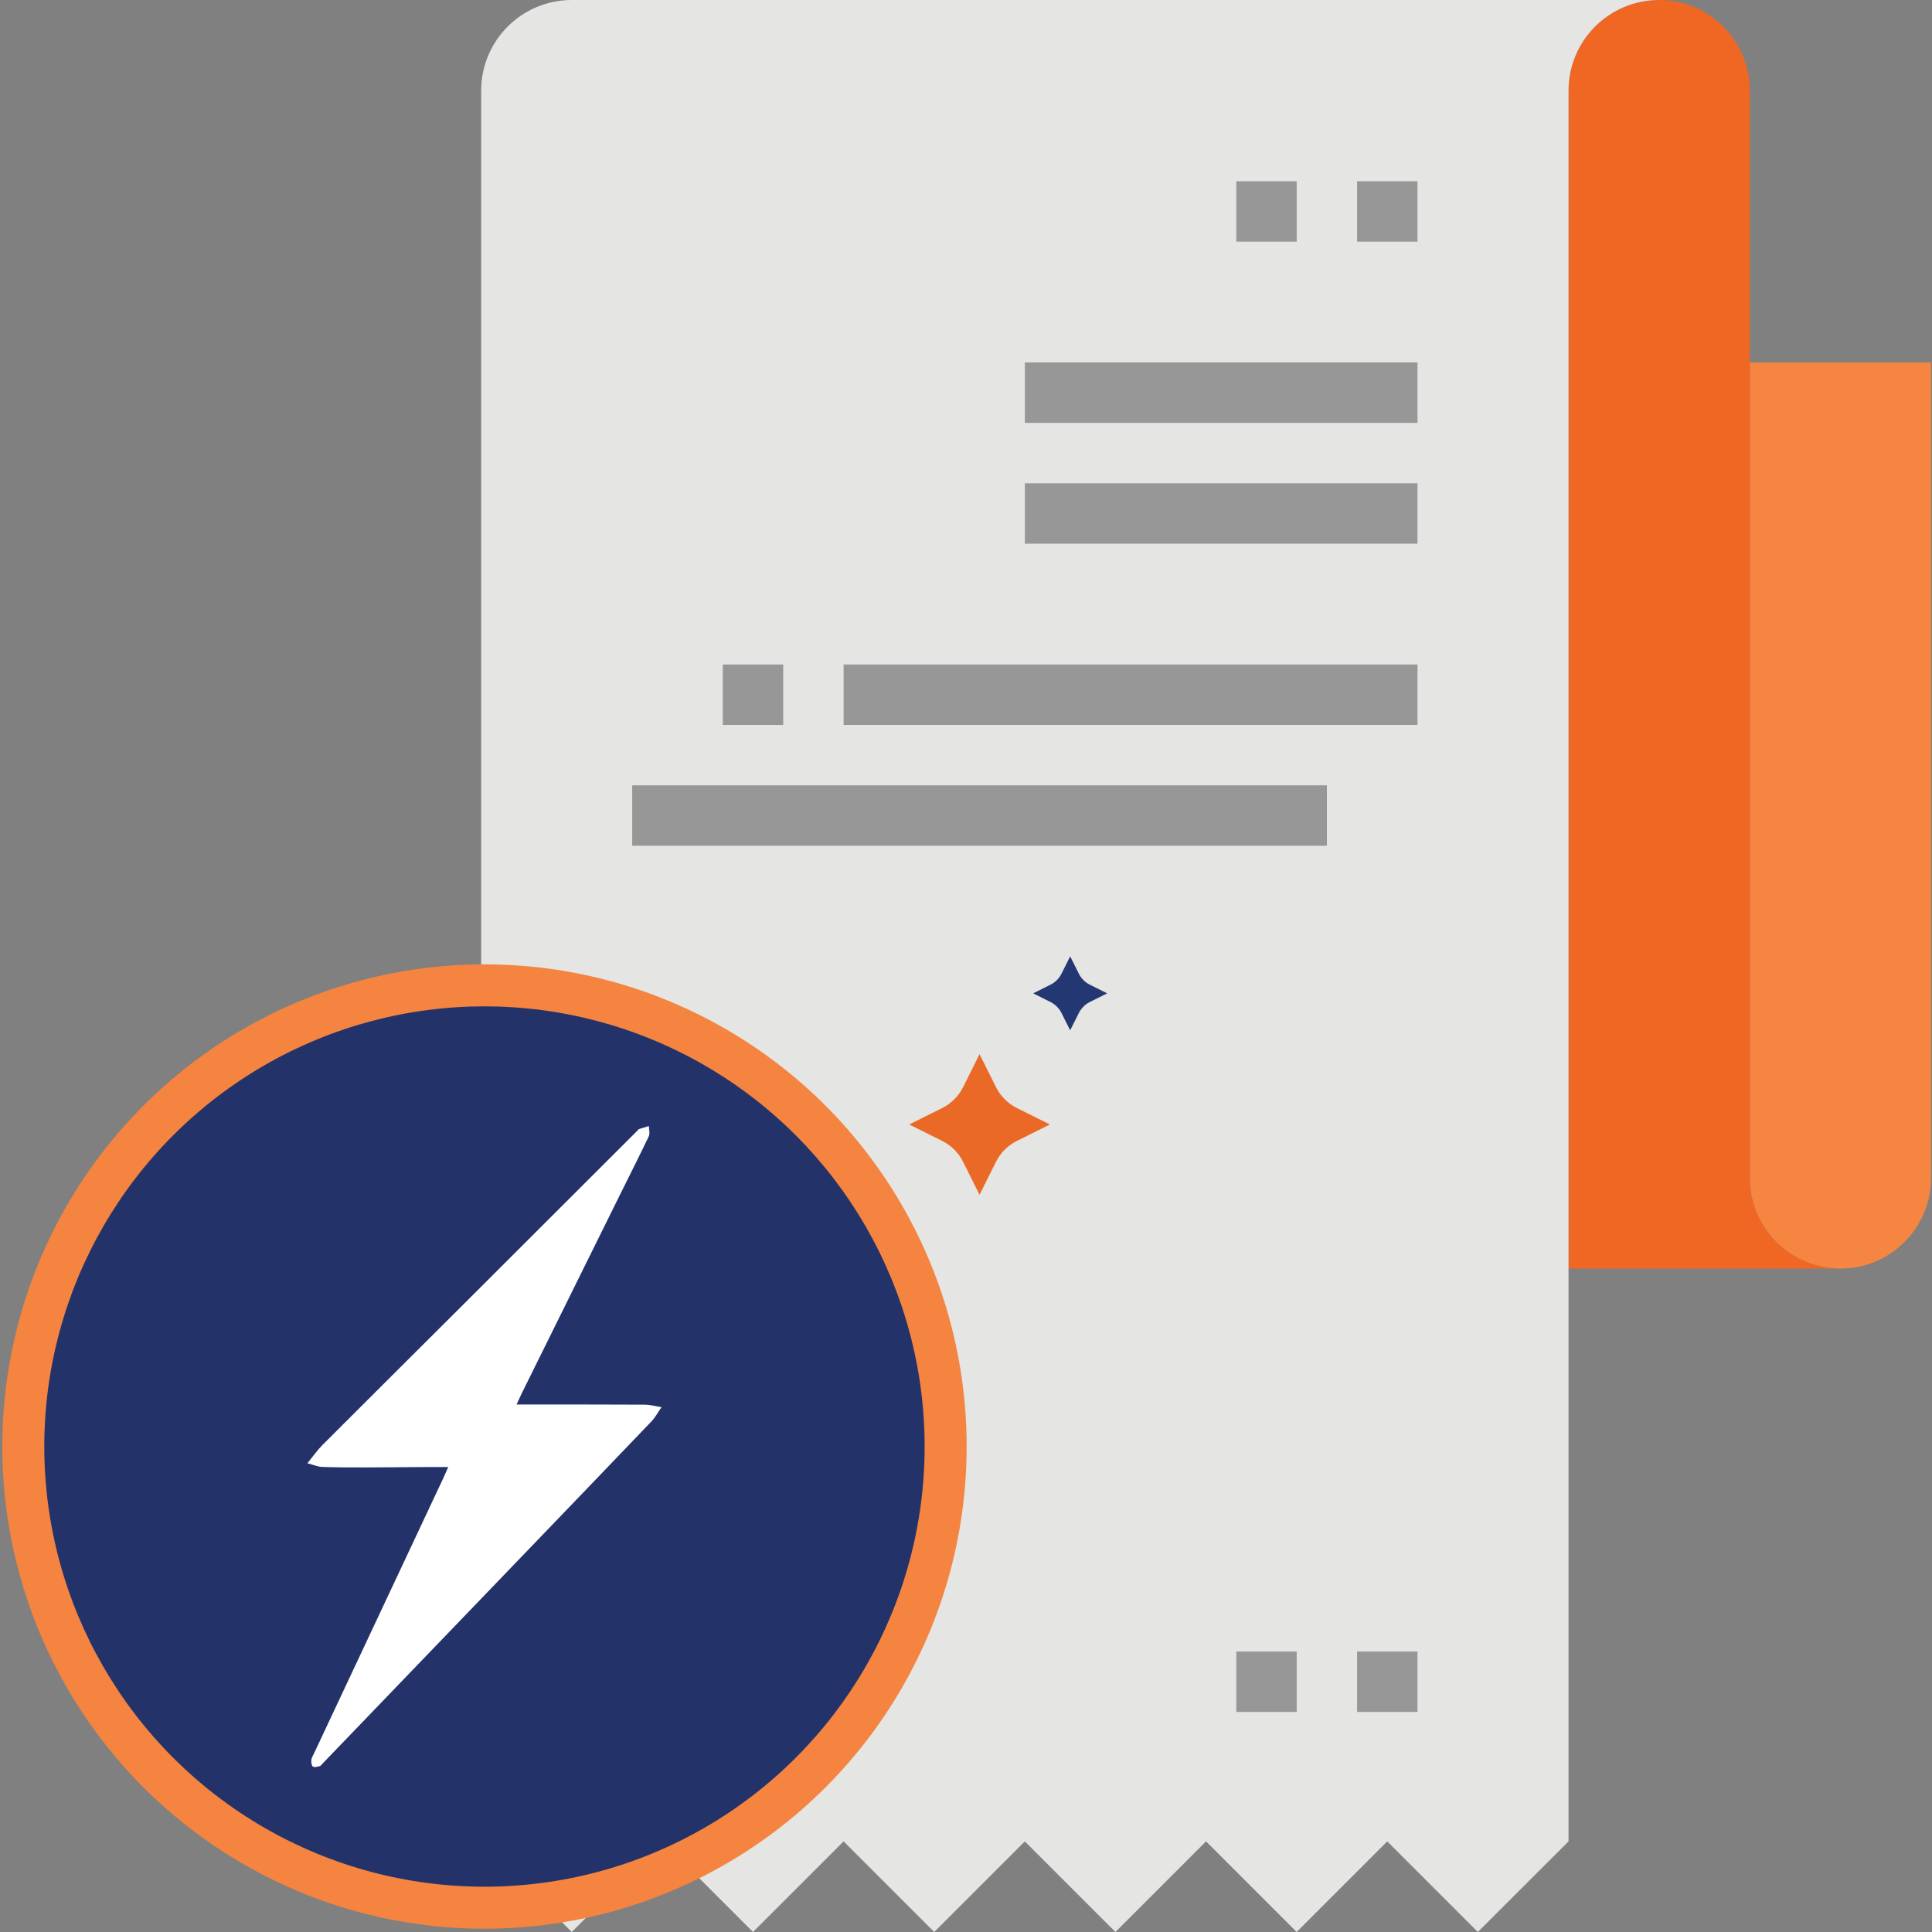 <?xml version="1.0" encoding="utf-8"?>
<!-- Generator: Adobe Illustrator 26.0.3, SVG Export Plug-In . SVG Version: 6.00 Build 0)  -->
<svg version="1.1" id="Layer_1" xmlns="http://www.w3.org/2000/svg" xmlns:xlink="http://www.w3.org/1999/xlink" x="0px" y="0px"
	 viewBox="0 0 1080 1080" style="enable-background:new 0 0 1080 1080;" xml:space="preserve">
<rect x="0" y="0" width="1080" height="1080" fill="#808080" stroke="none"/>
<style type="text/css">
	.st0{fill:#F58540;}
	.st1{fill:#F06724;}
	.st2{fill:#E5E5E4;}
	.st3{fill:#979797;}
	.st4{fill:#F48440;}
	.st5{fill:#24326A;}
	.st6{fill:#EB6927;}
	.st7{fill:#233872;}
	.st8{fill:#FFFFFF;}
</style>
<path class="st0" d="M1079.44,202.62V658.5c0,27.98-22.68,50.65-50.65,50.65c-27.98,0-50.65-22.68-50.65-50.65V202.62H1079.44z"/>
<path class="st1" d="M876.82,709.16V50.65C876.82,22.68,899.5,0,927.48,0s50.65,22.68,50.65,50.65V658.5
	c0,27.98,22.68,50.65,50.65,50.65H876.82z"/>
<path class="st2" d="M876.82,1029.35V50.65C876.82,22.68,899.5,0,927.48,0H319.63c-27.98,0-50.65,22.68-50.65,50.65v978.69
	l50.65,50.65l50.65-50.65l50.65,50.65l50.65-50.65l50.65,50.65l50.65-50.65l50.65,50.65l50.65-50.65l50.65,50.65l50.65-50.65
	l50.65,50.65L876.82,1029.35z"/>
<g>
	<path class="st3" d="M353.4,439h388.35v33.77H353.4V439z"/>
	<path class="st3" d="M471.59,371.46H792.4v33.77H471.59V371.46z"/>
</g>
<path class="st3" d="M758.63,101.31h33.77v33.77h-33.77V101.31z"/>
<path class="st3" d="M572.9,270.16h219.5v33.77H572.9V270.16z"/>
<path class="st3" d="M572.9,202.62h219.5v33.77H572.9V202.62z"/>
<path class="st3" d="M691.09,101.31h33.77v33.77h-33.77V101.31z"/>
<path class="st3" d="M758.63,923.21h33.77v33.77h-33.77V923.21z"/>
<path class="st3" d="M691.09,923.21h33.77v33.77h-33.77V923.21z"/>
<path class="st3" d="M404.05,371.46h33.77v33.77h-33.77V371.46z"/>
<circle class="st4" cx="270.82" cy="808.62" r="269.54"/>
<circle class="st5" cx="270.82" cy="808.62" r="246.06"/>
<path class="st6" d="M538.4,607.67l9.17-18.39l9.17,18.39c2.53,5.08,6.66,9.21,11.75,11.75l18.39,9.17l-18.39,9.17
	c-5.08,2.53-9.21,6.66-11.75,11.75l-9.17,18.39l-9.17-18.39c-2.53-5.08-6.66-9.21-11.75-11.75l-18.39-9.17l18.39-9.17
	C531.74,616.88,535.86,612.75,538.4,607.67z"/>
<path class="st7" d="M593.39,544.29l4.84-9.68l4.84,9.68c1.33,2.67,3.5,4.83,6.16,6.16l9.68,4.84l-9.68,4.84
	c-2.67,1.33-4.83,3.5-6.16,6.16l-4.84,9.68l-4.84-9.68c-1.33-2.67-3.5-4.83-6.16-6.16l-9.68-4.84l9.68-4.84
	C589.9,549.12,592.06,546.96,593.39,544.29z"/>
<path class="st8" d="M2898.45,352.23c200,0,400,0,600,0c0,206.67,0,413.33,0,620c-200,0-400,0-600,0
	C2898.45,765.56,2898.45,558.89,2898.45,352.23z M3169.24,668.84c-1.69,3.84-2.84,6.6-4.11,9.3
	c-34.71,73.9-69.43,147.8-104.13,221.71c-0.85,1.8-2.05,3.6-2.27,5.5c-0.2,1.8,0.09,4.5,1.25,5.37c1.14,0.85,3.69,0.13,5.5-0.36
	c0.99-0.27,1.75-1.46,2.55-2.3c54.29-56.43,108.58-112.86,162.86-169.31c34.26-35.63,68.54-71.25,102.69-106.98
	c2.81-2.94,4.76-6.72,7.94-11.31c-5.71-0.88-9.58-1.98-13.46-2c-32.49-0.17-64.98-0.13-97.48-0.16c-1.79,0-3.58,0-6.1,0
	c1.5-3.28,2.65-5.99,3.96-8.63c26.45-53.52,52.92-107.03,79.4-160.53c7.82-15.8,15.82-31.51,23.38-47.44
	c1.07-2.25,0.09-5.48,0.06-8.25c-2.67,0.82-5.34,1.63-8,2.49c-0.28,0.09-0.48,0.45-0.71,0.69
	c-45.85,45.81-91.69,91.64-137.57,137.42c-39.03,38.95-78.17,77.8-117.13,116.81c-4.35,4.35-7.9,9.5-12.35,14.93
	c4.94,1.28,8.43,2.85,11.98,2.98c11.76,0.42,23.54,0.41,35.31,0.4c15.42-0.02,30.84-0.21,46.25-0.3
	C3155.47,668.81,3161.88,668.84,3169.24,668.84z M3307.17,495.02c1.05,0.85,1.79,1.49,2.56,2.08
	c56.79,43.24,83.89,100.31,78.68,171.72c-3.41,46.7-22.61,86.78-56.11,119.29c-45.31,43.97-99.91,61.25-162.41,52.73
	c-6.65-0.91-10.71,0.38-14.99,5.16c-8.41,9.39-17.37,18.29-26.28,27.57c103.32,34.04,234.21-10.86,284.63-133.04
	c47.77-115.76-7.01-233.37-87.97-282.18C3319.26,470.55,3313.25,482.72,3307.17,495.02z M3066.1,842.49
	c5.87-12.49,11.72-24.93,17.6-37.45c-1.26-1.06-2.27-1.91-3.28-2.75c-55-45.82-80.28-104.35-70.76-175.46
	c9.38-70.08,48.4-119.82,112.37-149.41c32.14-14.86,66.28-19.06,101.47-14.52c2.21,0.29,5.3-0.74,6.91-2.28
	c9.99-9.56,19.68-19.43,29.44-29.22c0.74-0.74,1.26-1.69,1.97-2.67c-116.73-32.75-238.9,28.23-281.24,142.83
	C2939.6,682.48,2989.93,793.04,3066.1,842.49z M3271.83,966.05c0.76,0.16,1.51,0.31,2.27,0.47c0.7-1.81,1.91-3.61,1.9-5.42
	c-0.01-1.12-1.87-2.22-2.9-3.33c-0.42,0.24-0.85,0.48-1.27,0.72C3271.83,961.01,3271.83,963.53,3271.83,966.05z"/>
<path class="st8" d="M250.55,820.09c-5.09,0-9.53-0.02-13.97,0c-10.67,0.06-21.34,0.2-32.02,0.21c-8.15,0.01-16.3,0.02-24.44-0.27
	c-2.46-0.09-4.88-1.18-8.29-2.06c3.08-3.76,5.54-7.32,8.55-10.33c26.97-27.01,54.06-53.9,81.08-80.86
	c31.76-31.69,63.49-63.41,95.23-95.12c0.16-0.16,0.3-0.41,0.49-0.48c1.84-0.59,3.69-1.15,5.54-1.72c0.02,1.92,0.7,4.15-0.04,5.71
	c-5.23,11.02-10.77,21.9-16.18,32.84c-18.33,37.04-36.65,74.08-54.96,111.12c-0.9,1.83-1.7,3.7-2.74,5.97c1.74,0,2.98,0,4.22,0
	c22.49,0.02,44.98,0,67.47,0.11c2.68,0.01,5.37,0.78,9.31,1.39c-2.2,3.18-3.55,5.79-5.5,7.83c-23.64,24.73-47.37,49.39-71.09,74.05
	c-37.57,39.07-75.15,78.13-112.73,117.2c-0.56,0.58-1.08,1.4-1.76,1.59c-1.25,0.34-3.02,0.84-3.81,0.25c-0.8-0.6-1-2.47-0.86-3.72
	c0.15-1.31,0.98-2.56,1.57-3.81c24.03-51.16,48.06-102.31,72.08-153.47C248.59,824.65,249.38,822.75,250.55,820.09z"/>
<path d="M2305.59,33.42c6.08-12.3,12.09-24.47,18.12-36.67c80.95,48.81,135.73,166.42,87.97,282.18
	c-50.42,122.19-181.31,167.08-284.63,133.04c8.9-9.28,17.87-18.17,26.28-27.57c4.28-4.79,8.34-6.07,14.99-5.16
	c62.5,8.52,117.11-8.75,162.41-52.73c33.5-32.52,52.7-72.59,56.11-119.29c5.21-71.41-21.89-128.48-78.68-171.72
	C2307.38,34.91,2306.64,34.27,2305.59,33.42z"/>
<path d="M2064.53,380.89c-76.17-49.45-126.5-160.01-85.51-270.93c42.35-114.59,164.51-175.58,281.24-142.83
	c-0.71,0.98-1.24,1.93-1.97,2.67c-9.76,9.79-19.45,19.66-29.44,29.22c-1.61,1.54-4.7,2.56-6.91,2.28
	c-35.19-4.54-69.33-0.35-101.47,14.52c-63.98,29.59-102.99,79.33-112.37,149.41c-9.52,71.12,15.76,129.64,70.76,175.46
	c1.01,0.84,2.02,1.69,3.28,2.75C2076.24,355.96,2070.39,368.4,2064.53,380.89z"/>
<path class="st8" d="M2270.25,504.45c0-2.52,0-5.04,0-7.56c0.42-0.24,0.85-0.48,1.27-0.72c1.03,1.11,2.9,2.22,2.9,3.33
	c0.01,1.8-1.21,3.61-1.9,5.42C2271.76,504.76,2271.01,504.61,2270.25,504.45z"/>
</svg>
